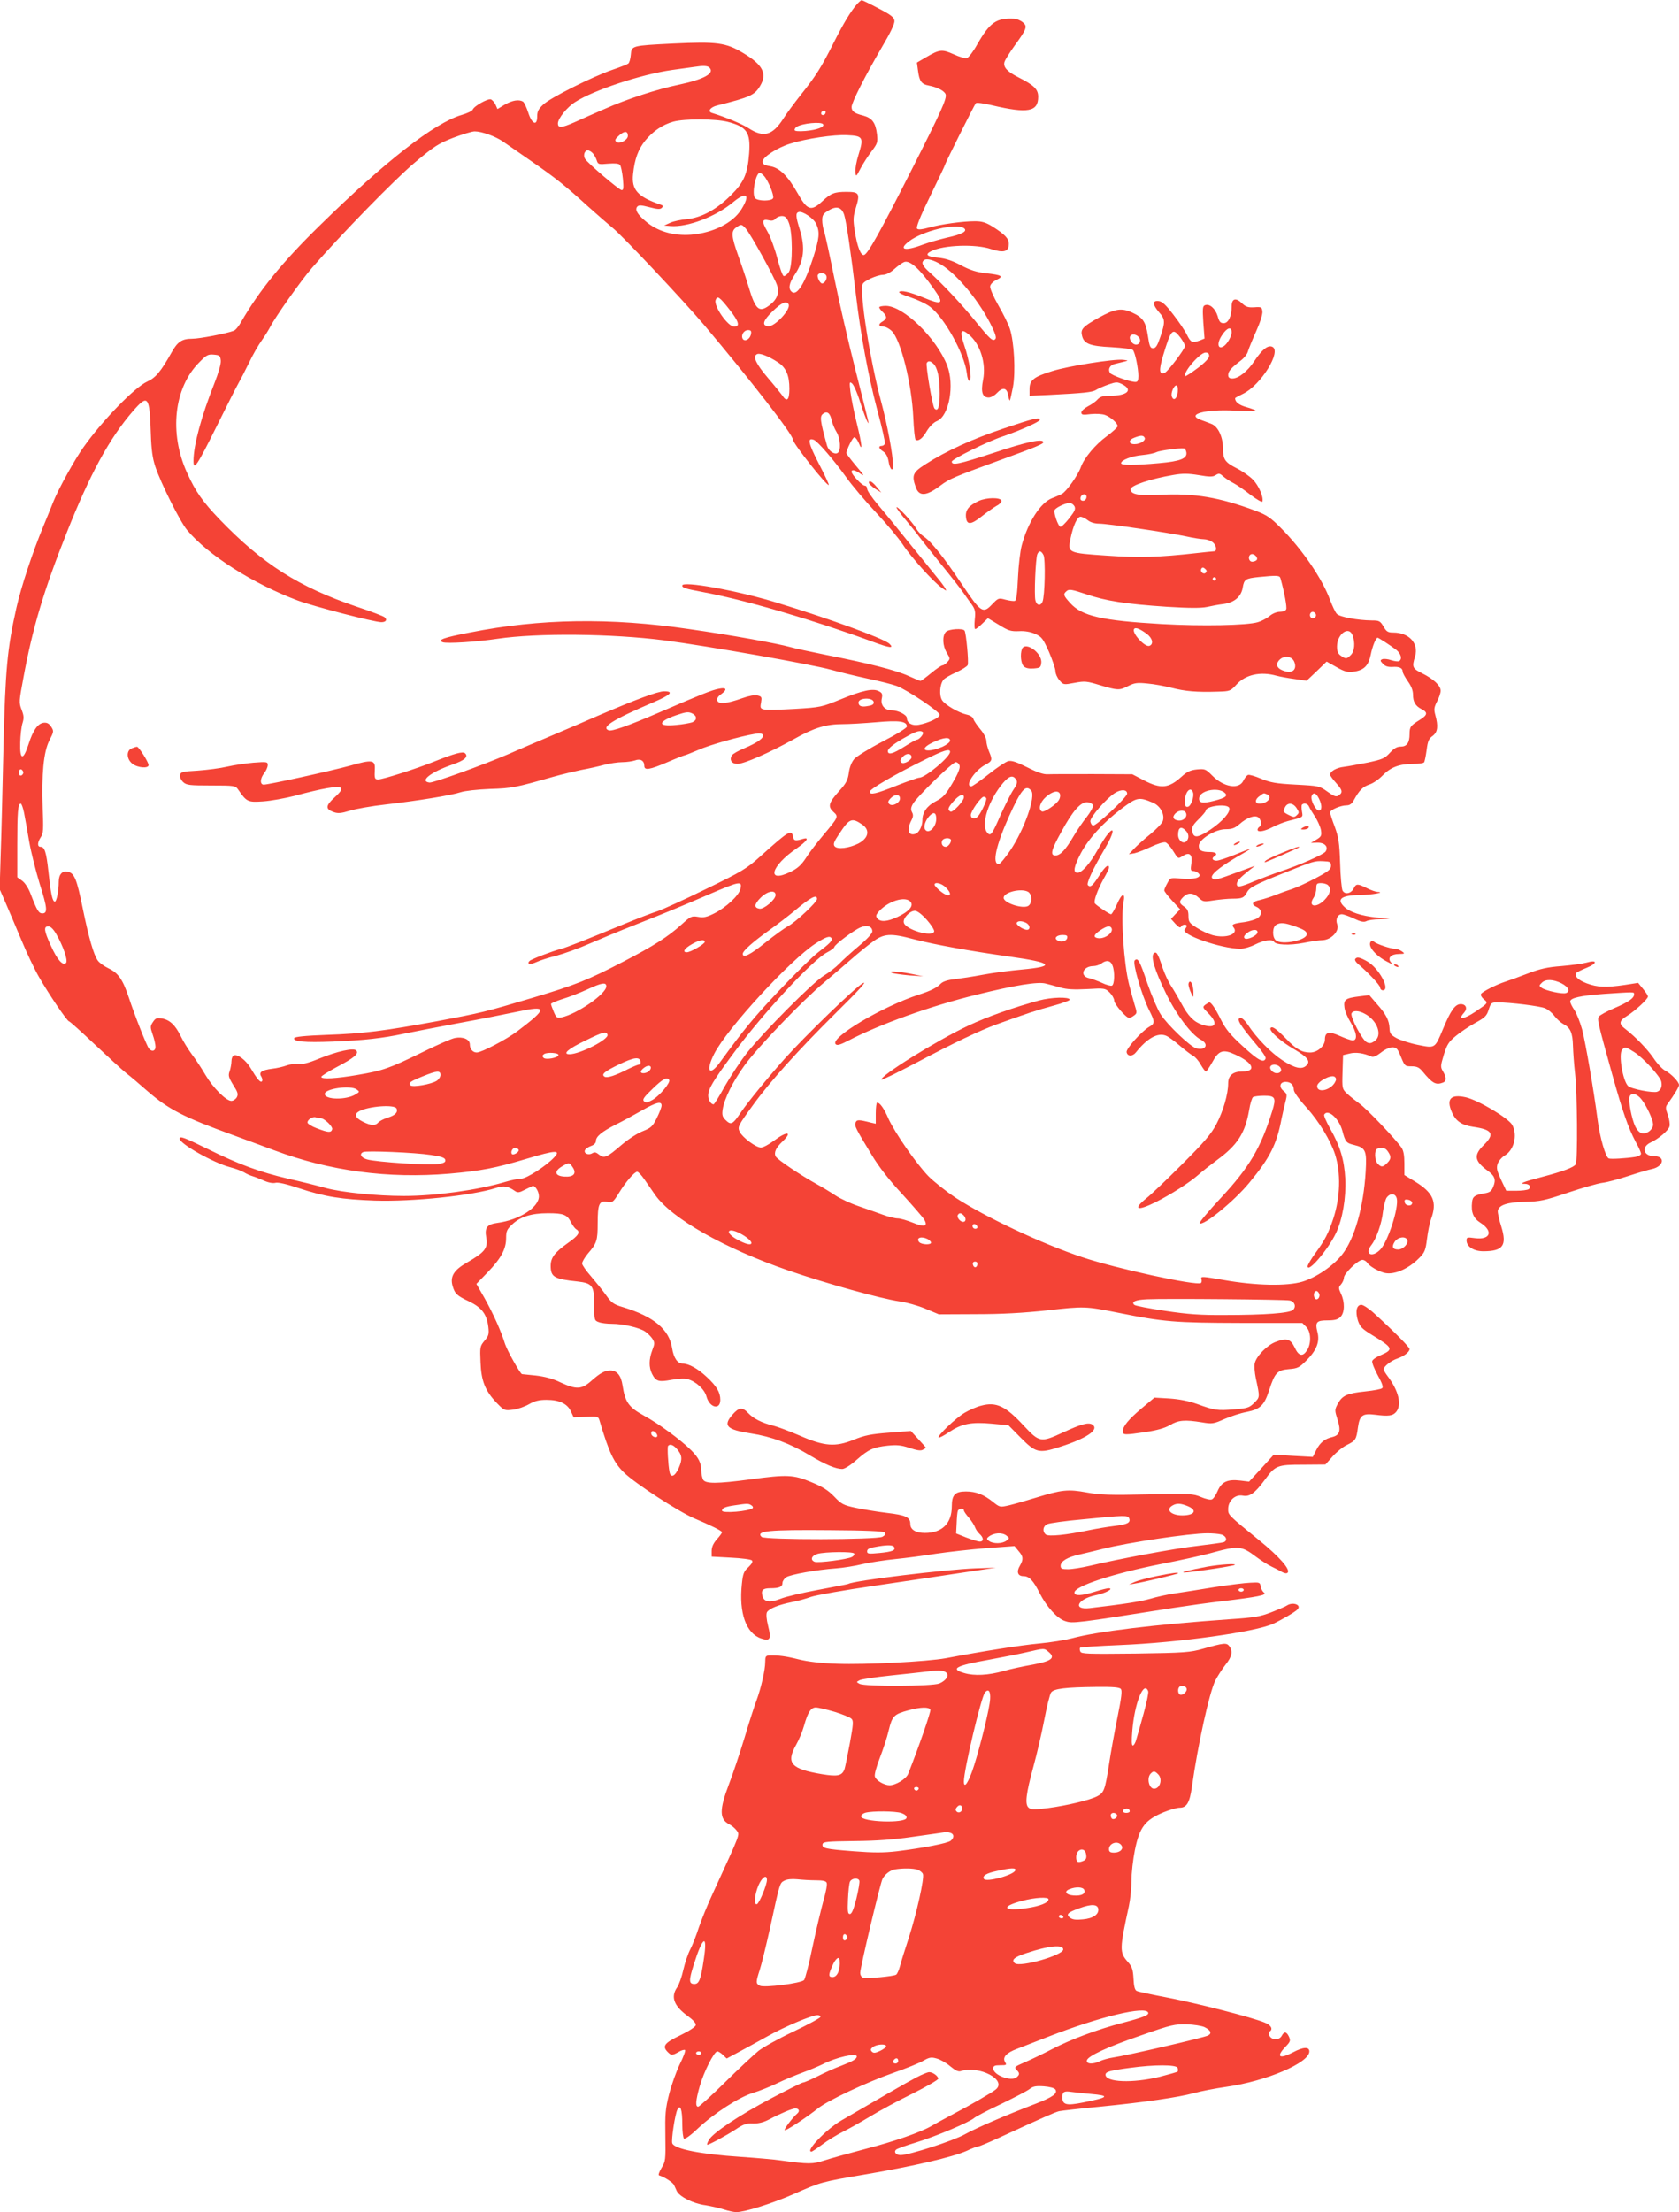 <?xml version="1.0" standalone="no"?>
<!DOCTYPE svg PUBLIC "-//W3C//DTD SVG 20010904//EN"
 "http://www.w3.org/TR/2001/REC-SVG-20010904/DTD/svg10.dtd">
<svg version="1.0" xmlns="http://www.w3.org/2000/svg"
 width="972pt" height="1280pt" viewBox="0 0 972 1280"
 preserveAspectRatio="xMidYMid meet">
<g transform="translate(0,1280) scale(0.1,-0.1)"
fill="#f44336" stroke="none">
<path d="M4963 12778 c-38 -43 -80 -113 -138 -228 -70 -139 -101 -189 -190
-300 -37 -47 -83 -109 -101 -138 -62 -96 -114 -110 -200 -54 -34 23 -133 64
-211 88 -29 8 -12 34 30 44 190 48 215 59 247 112 43 71 17 123 -97 191 -101
61 -152 67 -408 55 -239 -12 -239 -12 -243 -65 -2 -23 -8 -46 -15 -51 -7 -5
-48 -21 -92 -36 -114 -39 -360 -162 -400 -201 -28 -26 -35 -40 -35 -69 0 -58
-31 -44 -52 23 -10 30 -23 58 -30 63 -24 14 -61 8 -105 -17 l-43 -26 -11 25
c-7 14 -18 27 -27 31 -17 6 -97 -38 -105 -59 -3 -8 -32 -22 -64 -31 -157 -46
-442 -267 -822 -640 -217 -212 -349 -375 -454 -556 -14 -26 -34 -50 -44 -53
-42 -16 -197 -46 -241 -46 -58 0 -84 -17 -118 -78 -63 -112 -93 -148 -142
-170 -72 -33 -258 -223 -369 -380 -49 -68 -144 -240 -173 -312 -10 -25 -36
-90 -59 -145 -63 -152 -128 -348 -156 -472 -53 -237 -64 -355 -75 -805 -5
-233 -12 -513 -16 -623 l-6 -200 37 -85 c20 -47 61 -142 90 -212 29 -70 74
-165 100 -210 58 -101 164 -258 175 -258 4 0 70 -59 146 -131 77 -72 159 -148
184 -168 25 -19 80 -66 122 -103 125 -108 208 -151 503 -258 77 -28 182 -67
233 -86 322 -120 659 -165 1014 -135 183 16 266 32 450 87 163 49 197 51 157
8 -46 -50 -161 -124 -192 -124 -16 0 -60 -9 -96 -20 -156 -46 -400 -80 -582
-80 -157 0 -357 20 -454 46 -49 14 -147 38 -218 54 -162 38 -286 83 -463 171
-139 68 -164 78 -164 60 0 -29 196 -140 293 -165 30 -8 66 -21 79 -29 13 -8
34 -18 48 -22 14 -4 44 -16 67 -26 26 -12 53 -17 68 -13 15 4 64 -7 135 -31
152 -50 247 -65 440 -72 220 -7 564 29 701 73 46 15 70 11 111 -18 15 -10 25
-9 55 7 21 10 41 20 45 22 14 7 38 -30 38 -59 0 -64 -113 -137 -240 -154 -60
-8 -75 -27 -65 -84 11 -63 -7 -85 -114 -147 -73 -42 -96 -79 -81 -133 13 -46
26 -58 97 -91 72 -35 101 -73 110 -146 5 -43 2 -53 -22 -81 -26 -31 -27 -36
-23 -125 4 -108 27 -165 94 -235 43 -44 44 -45 94 -39 27 3 69 18 93 32 33 19
58 25 101 25 74 0 120 -22 141 -66 l16 -35 72 3 c68 3 71 2 78 -22 55 -185 83
-244 142 -301 63 -62 316 -226 405 -264 97 -41 162 -73 162 -81 0 -4 -13 -22
-30 -41 -20 -23 -30 -44 -30 -67 l0 -33 111 -6 c62 -3 116 -10 122 -16 7 -7 0
-19 -20 -39 -27 -24 -32 -38 -38 -96 -18 -169 24 -288 112 -317 52 -17 59 -3
40 72 -10 40 -12 69 -7 80 12 21 66 43 145 59 33 6 83 20 110 30 28 10 192 39
365 64 173 25 403 60 510 76 l195 29 -120 -4 c-167 -6 -705 -71 -734 -90 -4
-2 -82 -17 -173 -34 -92 -17 -191 -40 -219 -52 -62 -24 -96 -19 -105 16 -9 34
2 45 46 45 51 0 70 8 70 31 0 10 10 25 22 33 26 16 176 43 288 51 41 3 111 14
155 25 44 10 130 23 190 29 61 6 166 20 235 31 69 10 199 25 289 32 l164 12
23 -28 c28 -32 30 -48 8 -86 -21 -35 -12 -60 21 -60 33 0 58 -26 95 -101 39
-76 101 -145 146 -159 43 -15 60 -13 624 76 85 13 214 31 285 39 209 25 261
36 243 49 -9 7 -18 23 -20 36 -3 24 -6 25 -60 22 -31 -1 -126 -13 -210 -26
-84 -14 -187 -30 -228 -36 -41 -6 -105 -20 -141 -31 -57 -16 -153 -31 -350
-54 -102 -12 -72 53 35 75 56 11 107 39 74 40 -9 0 -45 -9 -80 -20 -76 -24
-118 -26 -118 -5 0 37 223 110 505 166 110 21 234 49 275 60 172 47 185 46
273 -20 28 -21 68 -46 87 -55 19 -9 46 -23 60 -31 16 -9 28 -11 34 -5 18 18
-48 93 -165 188 -183 149 -179 146 -179 181 0 48 41 85 84 77 40 -8 70 13 127
90 62 85 73 89 222 89 l130 1 41 46 c22 25 60 56 83 67 51 25 55 32 64 100 10
72 26 84 99 75 78 -10 103 -7 123 17 33 41 14 121 -49 205 -13 17 -24 35 -24
41 0 16 43 50 79 62 38 13 71 38 71 55 0 11 -86 98 -202 204 -31 29 -66 52
-77 52 -28 0 -36 -39 -20 -91 12 -36 24 -48 81 -83 123 -75 127 -84 52 -117
-25 -10 -47 -25 -50 -34 -3 -8 11 -44 31 -81 25 -45 34 -69 27 -76 -6 -6 -49
-14 -97 -19 -106 -11 -134 -23 -160 -71 -19 -35 -19 -38 -2 -92 21 -65 13 -90
-30 -101 -44 -10 -71 -32 -93 -75 l-20 -40 -113 6 -113 7 -71 -78 -72 -78 -50
6 c-75 9 -109 -7 -132 -60 -10 -24 -25 -46 -34 -49 -8 -4 -37 3 -63 14 -44 19
-61 20 -307 15 -219 -5 -275 -3 -353 11 -109 20 -145 16 -292 -29 -58 -18
-129 -38 -158 -45 -53 -12 -54 -12 -93 19 -53 43 -99 61 -157 61 -63 0 -82
-19 -82 -86 0 -99 -56 -154 -156 -154 -52 0 -84 19 -84 51 0 40 -25 52 -135
65 -59 7 -142 21 -184 30 -69 15 -80 21 -122 65 -35 36 -66 56 -132 83 -103
43 -140 45 -353 16 -196 -26 -260 -26 -274 -1 -5 11 -10 33 -10 50 0 45 -15
76 -58 119 -60 60 -189 155 -276 202 -87 48 -107 77 -122 174 -8 56 -32 86
-70 86 -33 0 -59 -14 -113 -62 -55 -48 -85 -49 -176 -7 -45 22 -92 34 -144 40
-42 4 -77 8 -79 8 -11 3 -84 133 -98 174 -25 80 -68 174 -119 266 l-47 82 65
67 c78 81 107 135 107 198 0 40 5 51 35 79 47 45 112 65 207 65 91 0 111 -8
134 -53 9 -18 23 -36 30 -40 26 -15 14 -36 -48 -79 -76 -54 -100 -85 -100
-132 0 -65 20 -77 155 -91 87 -10 97 -24 97 -135 0 -88 1 -91 26 -100 14 -6
49 -10 77 -10 64 0 158 -22 191 -44 14 -9 33 -28 42 -41 15 -24 15 -29 0 -68
-20 -53 -20 -99 -1 -137 22 -43 38 -48 112 -34 39 7 77 9 94 4 49 -14 98 -59
109 -101 18 -65 80 -80 80 -19 0 44 -21 79 -79 133 -51 48 -104 77 -139 77
-30 0 -52 33 -61 89 -17 109 -105 183 -286 238 -52 15 -65 25 -95 67 -19 27
-59 76 -87 109 -29 33 -53 67 -53 76 0 10 15 35 33 57 52 60 57 76 57 174 0
113 9 134 54 126 31 -6 35 -4 69 51 40 65 90 123 106 123 6 0 24 -19 40 -42
16 -24 45 -64 63 -91 96 -137 400 -310 771 -438 221 -76 535 -163 643 -179 39
-5 107 -24 150 -42 l79 -33 215 1 c152 0 273 7 414 22 212 24 220 24 410 -14
262 -53 329 -58 708 -59 l357 0 23 -23 c28 -28 30 -97 4 -136 -25 -38 -48 -33
-71 17 -24 50 -47 57 -111 32 -48 -18 -110 -81 -120 -122 -4 -15 -1 -54 6 -88
24 -111 24 -109 -9 -142 -28 -28 -39 -32 -116 -38 -97 -8 -113 -6 -215 31 -50
18 -104 28 -161 32 l-86 5 -74 -62 c-77 -65 -109 -104 -109 -133 0 -22 10 -22
133 -4 66 10 111 23 140 40 48 29 86 32 185 16 59 -10 67 -9 130 19 37 16 95
35 129 41 79 16 102 38 131 128 32 99 46 114 114 120 51 4 60 9 103 52 57 58
76 107 62 161 -15 59 -6 69 58 69 42 0 60 5 75 20 25 25 26 86 3 134 -15 33
-15 37 0 54 9 10 17 28 17 39 0 24 82 103 107 103 10 0 23 -8 30 -19 6 -10 32
-29 58 -41 36 -17 55 -21 88 -16 51 8 111 43 155 89 30 30 35 45 43 108 5 41
15 92 23 114 37 100 14 154 -95 220 l-59 36 0 67 c0 47 -5 75 -17 92 -34 49
-202 226 -244 255 -23 17 -55 42 -71 57 -28 27 -29 29 -26 125 l3 98 38 9 c36
9 79 3 128 -18 10 -4 30 5 54 24 21 17 50 30 65 30 24 0 31 -7 50 -55 22 -53
23 -55 61 -55 30 0 44 -6 62 -27 60 -73 79 -83 121 -67 20 8 20 29 0 64 -16
26 -15 32 4 96 18 59 28 75 69 109 26 22 77 56 113 76 57 31 67 41 78 77 13
40 16 42 52 42 74 0 244 -21 275 -34 18 -8 42 -28 54 -45 13 -17 36 -38 51
-46 41 -21 54 -51 56 -125 1 -36 6 -108 12 -160 13 -107 16 -508 4 -527 -12
-18 -73 -41 -195 -73 -111 -29 -137 -40 -99 -40 26 0 39 -19 21 -31 -8 -5 -40
-9 -72 -9 l-57 0 -30 63 c-25 54 -28 69 -20 93 6 17 24 38 41 48 54 32 75 117
44 176 -20 39 -198 145 -270 161 -86 19 -113 -9 -81 -84 22 -53 57 -77 124
-87 112 -16 127 -41 62 -105 -60 -59 -55 -92 21 -148 43 -31 51 -53 33 -95
-10 -25 -20 -32 -51 -37 -54 -9 -68 -18 -71 -50 -7 -59 7 -94 48 -120 77 -49
58 -101 -32 -89 -43 6 -48 5 -48 -13 0 -36 41 -63 97 -63 114 0 138 33 104
143 -13 40 -22 82 -20 92 7 33 56 49 159 51 85 2 111 7 247 53 84 28 174 54
200 57 27 3 93 21 148 39 55 18 118 37 139 41 68 15 78 74 13 74 -63 0 -77 53
-22 79 48 22 105 71 110 94 3 12 -1 42 -10 66 -14 40 -14 46 0 65 39 54 65 97
65 108 0 18 -45 65 -80 83 -16 8 -47 41 -68 73 -37 53 -101 120 -164 169 -38
28 -35 47 10 74 48 30 122 98 122 113 0 6 -13 26 -29 45 l-28 34 -77 -12
c-109 -16 -158 -14 -220 9 -50 19 -73 41 -61 60 2 4 30 18 60 30 64 26 63 49
-1 30 -22 -6 -86 -15 -145 -20 -82 -6 -124 -16 -195 -43 -49 -19 -107 -40
-129 -47 -53 -17 -132 -57 -141 -71 -4 -7 3 -20 16 -31 26 -21 26 -21 -49 -72
-69 -46 -105 -49 -65 -5 21 24 11 49 -20 49 -32 0 -58 -37 -102 -143 -48 -115
-45 -113 -145 -93 -46 9 -101 27 -124 39 -34 19 -40 27 -41 58 -2 46 -21 82
-75 142 l-42 49 -56 -7 c-82 -10 -94 -19 -88 -64 2 -20 19 -60 36 -87 36 -59
41 -104 12 -104 -10 0 -44 12 -75 26 -62 28 -86 23 -86 -21 0 -37 -43 -75 -85
-75 -48 0 -81 18 -140 80 -57 58 -81 75 -90 61 -9 -16 59 -77 135 -121 79 -46
98 -70 74 -94 -26 -27 -67 -18 -140 29 -67 44 -151 130 -201 207 -14 21 -32
38 -39 38 -32 0 -9 -38 94 -160 29 -34 51 -67 49 -74 -10 -29 -43 -12 -131 69
-74 67 -100 100 -127 153 -33 67 -57 102 -68 102 -3 0 -14 -7 -24 -14 -16 -13
-15 -16 18 -49 60 -60 43 -92 -36 -66 -48 16 -82 51 -120 123 -18 33 -45 79
-60 102 -15 22 -37 70 -49 105 -27 83 -36 97 -51 82 -18 -18 5 -96 70 -229 60
-125 149 -242 203 -270 48 -25 29 -64 -26 -50 -34 8 -168 136 -207 197 -18 28
-52 108 -76 177 -45 134 -56 153 -74 135 -14 -14 40 -200 82 -285 36 -71 36
-80 1 -100 -44 -26 -134 -126 -130 -146 5 -26 35 -26 55 0 63 79 124 114 171
96 13 -4 49 -30 80 -57 32 -27 67 -54 79 -60 12 -6 32 -29 44 -51 13 -22 26
-40 30 -40 4 0 20 24 36 52 38 71 63 79 136 45 103 -47 123 -97 38 -97 -53 0
-81 -23 -81 -68 0 -63 -29 -162 -68 -236 -30 -57 -68 -102 -197 -231 -88 -88
-181 -177 -208 -198 -82 -66 -55 -77 55 -22 87 44 194 112 245 157 21 19 71
58 110 87 116 85 161 154 184 286 6 39 17 73 23 77 6 4 35 8 64 8 65 0 71 -12
47 -89 -66 -213 -133 -326 -297 -502 -72 -77 -127 -143 -123 -147 19 -19 200
128 287 234 120 145 159 222 187 371 7 32 17 77 23 100 10 39 9 44 -12 61 -28
23 -21 52 13 52 29 0 47 -18 47 -46 0 -13 30 -55 75 -104 71 -79 138 -190 164
-270 34 -108 30 -247 -10 -370 -28 -85 -51 -129 -105 -202 -24 -33 -44 -67
-44 -75 0 -42 119 97 164 192 38 80 59 203 54 314 -6 111 -30 190 -89 293 -21
38 -37 74 -33 79 21 35 86 -23 105 -94 17 -64 22 -71 68 -82 67 -16 74 -33 67
-153 -12 -206 -64 -390 -137 -482 -52 -66 -150 -132 -229 -156 -91 -27 -270
-23 -453 9 -128 22 -137 23 -132 6 3 -9 2 -20 -3 -23 -27 -17 -492 84 -688
150 -232 77 -561 232 -734 345 -52 35 -122 90 -155 123 -70 72 -195 252 -232
334 -25 58 -49 92 -65 92 -4 0 -8 -28 -8 -61 l0 -61 -27 6 c-74 19 -83 18 -90
0 -7 -19 -1 -31 95 -189 39 -65 100 -144 174 -223 62 -68 120 -135 128 -148
24 -40 2 -47 -65 -19 -33 13 -72 25 -88 25 -15 0 -53 9 -85 21 -31 11 -95 34
-142 50 -47 16 -107 44 -135 63 -27 18 -75 47 -106 64 -93 51 -228 142 -238
160 -12 23 1 51 38 86 62 59 28 63 -48 6 -29 -22 -63 -40 -76 -40 -28 0 -105
57 -122 90 -14 29 -12 34 75 154 98 136 265 321 481 535 138 136 184 187 156
172 -44 -24 -337 -308 -454 -439 -104 -117 -211 -249 -251 -307 -49 -73 -58
-77 -91 -44 -17 17 -20 29 -15 61 10 62 59 160 126 253 77 106 333 373 462
481 53 45 125 106 160 137 34 30 88 74 118 96 67 50 104 53 242 16 119 -31
324 -68 552 -100 250 -35 271 -57 71 -75 -66 -6 -167 -19 -225 -30 -58 -11
-132 -22 -165 -26 -38 -4 -66 -13 -78 -25 -23 -24 -58 -42 -127 -64 -213 -69
-518 -251 -482 -287 9 -9 27 -3 72 20 179 94 479 202 746 267 218 54 353 76
397 64 18 -4 56 -15 85 -23 38 -11 79 -13 156 -9 102 6 104 5 130 -20 14 -14
26 -35 26 -46 0 -21 69 -101 87 -101 5 0 18 6 28 14 18 13 18 16 2 67 -9 30
-23 81 -31 114 -30 118 -48 391 -32 473 12 62 -10 55 -39 -13 -14 -30 -28 -55
-33 -55 -10 0 -85 51 -94 63 -8 13 16 79 52 144 17 29 30 57 30 63 0 24 -23 6
-55 -44 -39 -61 -52 -73 -67 -58 -10 10 27 91 101 217 48 81 57 130 15 80 -14
-16 -41 -59 -61 -95 -43 -77 -90 -130 -115 -130 -28 0 -22 34 19 113 46 86
129 177 236 258 88 66 100 69 180 35 45 -18 72 -71 58 -108 -5 -13 -37 -46
-72 -75 -35 -28 -77 -66 -94 -84 l-30 -32 33 6 c18 4 61 21 97 38 36 17 72 28
82 25 10 -3 30 -26 45 -51 28 -45 28 -45 53 -29 40 26 59 12 52 -41 -6 -39 -4
-45 12 -45 10 0 24 -7 31 -15 19 -23 -27 -35 -102 -29 -63 6 -63 6 -80 -26
-10 -17 -18 -36 -18 -42 0 -6 21 -33 46 -60 l46 -50 -27 -27 -26 -28 26 -29
c18 -19 28 -25 32 -16 5 13 33 17 33 4 0 -4 -5 -13 -11 -19 -29 -29 208 -112
322 -113 19 0 58 11 85 25 50 25 98 32 109 16 11 -19 91 -22 170 -7 44 9 94
16 110 16 51 1 101 53 86 92 -11 29 3 58 27 58 9 0 41 -11 70 -25 40 -19 58
-22 72 -15 10 6 45 11 77 11 l58 2 -75 8 c-88 9 -156 31 -187 61 -48 45 -19
68 89 69 69 1 152 16 103 18 -12 1 -38 10 -60 21 -56 28 -64 28 -78 0 -15 -31
-52 -38 -65 -13 -5 10 -12 81 -14 158 -4 120 -9 150 -31 211 -15 39 -27 77
-27 83 0 15 61 41 95 41 19 0 31 9 43 31 31 57 52 77 90 90 20 6 55 30 77 53
46 47 96 66 178 66 31 0 58 4 61 9 4 5 10 37 15 72 6 50 13 66 35 81 29 22 33
56 15 121 -9 33 -7 44 10 78 12 22 21 50 21 62 0 30 -41 68 -107 101 -57 28
-60 36 -41 98 22 76 -35 138 -127 138 -30 0 -39 5 -56 35 -19 32 -25 35 -67
35 -83 1 -186 20 -203 38 -9 9 -26 46 -39 80 -45 123 -161 293 -285 417 -59
60 -82 75 -145 99 -212 79 -355 103 -555 93 -123 -6 -170 2 -170 32 0 22 114
60 248 83 52 9 85 9 146 -1 64 -11 82 -11 99 0 18 12 24 10 44 -8 13 -11 39
-29 58 -38 19 -10 64 -40 99 -68 36 -27 67 -45 69 -39 8 25 -21 92 -54 126
-19 20 -62 50 -94 66 -69 35 -80 51 -80 117 -1 67 -29 127 -69 141 -17 7 -45
17 -61 23 -85 32 29 62 198 53 67 -3 122 -4 122 -1 0 3 -24 13 -54 21 -45 13
-66 30 -66 52 0 2 20 13 45 25 104 49 228 250 169 273 -25 10 -59 -18 -101
-81 -41 -62 -93 -103 -129 -103 -17 0 -24 6 -24 20 0 22 17 41 72 83 20 15 39
39 42 53 4 14 25 66 47 115 24 53 39 101 37 117 -3 25 -6 27 -47 24 -36 -2
-49 2 -72 24 -36 34 -59 26 -59 -19 0 -57 -19 -97 -46 -97 -19 0 -26 8 -35 41
-14 45 -47 73 -73 63 -14 -5 -15 -18 -10 -100 l7 -93 -27 -11 c-44 -16 -53
-12 -75 33 -11 23 -47 76 -79 117 -43 56 -64 76 -85 78 -37 4 -36 -20 3 -65
36 -40 36 -57 7 -143 -17 -50 -26 -65 -42 -65 -16 0 -21 11 -30 72 -12 81 -29
106 -90 134 -62 29 -100 23 -194 -29 -93 -52 -107 -67 -97 -105 11 -47 47 -60
172 -66 62 -4 117 -10 122 -16 13 -13 32 -106 32 -150 0 -27 -4 -35 -17 -35
-33 0 -137 38 -147 52 -14 23 0 47 31 53 15 4 39 9 53 13 23 6 23 6 -8 10 -53
6 -318 -36 -410 -65 -108 -33 -132 -53 -132 -104 l0 -39 113 5 c196 10 251 15
272 29 11 7 43 21 71 31 47 16 52 16 82 1 63 -33 27 -66 -72 -66 -41 0 -57 -5
-72 -21 -10 -12 -36 -30 -56 -40 -21 -11 -38 -27 -38 -36 0 -13 8 -15 54 -9
31 3 67 1 83 -5 33 -12 73 -48 73 -65 0 -6 -28 -32 -63 -58 -66 -48 -131 -126
-150 -179 -16 -46 -84 -142 -110 -155 -12 -6 -38 -18 -58 -25 -66 -27 -138
-138 -174 -272 -9 -33 -19 -118 -22 -188 -4 -90 -9 -130 -18 -134 -7 -2 -31 1
-54 7 -40 11 -42 10 -76 -25 -54 -58 -66 -51 -175 112 -105 157 -180 251 -223
279 -16 11 -34 30 -42 44 -18 34 -114 138 -115 124 0 -5 26 -41 58 -78 31 -38
64 -78 72 -90 8 -11 62 -79 120 -151 58 -71 119 -149 135 -172 17 -24 40 -57
52 -73 18 -26 21 -40 16 -85 -3 -30 -2 -55 3 -55 4 0 23 14 41 32 l32 31 63
-38 c55 -34 69 -39 116 -37 35 2 68 -4 95 -16 38 -17 45 -27 80 -105 20 -47
37 -97 37 -111 0 -14 10 -37 23 -52 23 -27 24 -27 88 -15 59 11 70 10 148 -14
102 -30 111 -31 163 -4 36 18 52 20 110 14 38 -3 102 -15 141 -25 77 -20 146
-26 266 -22 72 2 74 3 110 42 52 57 139 76 231 50 19 -5 66 -14 105 -19 l69
-10 58 55 58 56 57 -32 c46 -26 64 -31 96 -27 62 8 89 34 102 98 10 50 30 99
40 99 6 0 75 -45 108 -70 27 -22 36 -53 17 -65 -6 -4 -26 -1 -46 5 -19 7 -42
9 -51 6 -14 -6 -14 -9 3 -27 13 -14 28 -19 54 -18 40 3 60 -6 60 -27 0 -8 14
-33 30 -56 20 -28 30 -53 30 -78 0 -41 14 -65 49 -83 38 -19 36 -34 -11 -63
-53 -33 -58 -40 -58 -82 0 -50 -16 -72 -51 -72 -22 0 -39 -10 -63 -36 -29 -32
-43 -38 -127 -56 -52 -10 -114 -22 -139 -25 -44 -5 -80 -26 -80 -46 0 -5 16
-27 36 -49 37 -41 39 -55 11 -72 -12 -8 -26 -3 -62 23 -46 33 -50 34 -183 41
-116 6 -147 12 -201 34 -35 15 -69 25 -76 22 -7 -2 -19 -17 -27 -33 -25 -53
-114 -38 -180 29 -38 38 -42 40 -88 36 -39 -4 -58 -13 -90 -42 -75 -68 -120
-72 -218 -21 l-67 35 -225 1 c-124 0 -242 0 -262 -1 -26 -2 -62 10 -121 40
-62 31 -91 41 -110 36 -14 -3 -65 -37 -114 -76 -48 -38 -94 -70 -100 -70 -41
0 19 92 81 125 41 22 42 28 21 78 -8 20 -15 47 -15 61 0 13 -15 43 -34 65 -19
23 -38 50 -41 61 -3 11 -19 21 -38 25 -48 11 -124 55 -143 83 -18 28 -14 92 8
119 7 9 40 28 74 43 34 16 63 34 66 42 7 16 -9 185 -18 199 -9 15 -91 10 -108
-7 -22 -22 -20 -80 5 -121 20 -33 20 -35 4 -53 -10 -11 -23 -20 -29 -20 -6 0
-36 -20 -66 -45 -30 -25 -58 -45 -61 -45 -3 0 -35 13 -70 29 -72 33 -234 74
-474 121 -88 18 -183 38 -210 46 -75 21 -352 71 -585 104 -457 67 -864 61
-1271 -20 -151 -29 -189 -43 -156 -56 24 -9 197 2 317 20 230 34 662 30 965
-9 253 -33 853 -139 965 -170 47 -13 141 -36 210 -51 69 -14 146 -34 171 -43
63 -24 249 -149 249 -167 0 -17 -66 -48 -122 -58 -38 -7 -68 11 -68 39 0 19
-51 45 -88 45 -40 0 -66 30 -57 69 5 24 2 32 -16 41 -34 19 -97 5 -221 -46
-111 -45 -116 -47 -267 -56 -85 -5 -165 -7 -178 -3 -21 5 -23 10 -17 40 5 31
4 35 -21 41 -17 4 -48 -2 -88 -16 -90 -32 -135 -36 -144 -15 -4 13 2 24 20 37
39 28 34 42 -10 33 -40 -7 -100 -31 -348 -138 -179 -77 -273 -110 -291 -103
-47 18 24 62 260 163 99 42 119 63 61 63 -37 0 -160 -46 -380 -140 -66 -29
-192 -83 -280 -120 -88 -37 -198 -84 -243 -104 -147 -63 -434 -167 -456 -164
-59 8 6 60 133 104 70 24 94 45 74 65 -13 13 -60 0 -183 -49 -99 -40 -294
-102 -320 -102 -21 0 -23 5 -20 62 2 51 -17 54 -142 18 -109 -30 -472 -110
-501 -110 -23 0 -22 36 3 67 11 14 20 35 20 46 0 19 -4 20 -83 14 -45 -4 -113
-14 -152 -23 -38 -9 -115 -19 -170 -23 -91 -5 -100 -8 -103 -27 -2 -11 7 -29
19 -40 19 -17 37 -19 161 -19 136 0 141 -1 157 -24 49 -71 56 -74 144 -68 45
3 127 18 182 32 160 43 254 60 268 46 8 -8 0 -22 -36 -55 -53 -48 -54 -68 -5
-85 24 -9 44 -7 93 8 35 11 127 27 206 36 184 21 382 53 436 71 23 8 97 16
170 19 128 4 147 8 368 71 50 14 122 31 160 39 39 7 98 20 131 29 34 9 82 16
107 16 25 0 58 5 73 10 31 12 54 -1 54 -31 0 -28 29 -24 134 21 51 22 97 40
101 40 3 0 38 14 76 30 64 29 245 80 331 94 49 9 61 -11 24 -38 -15 -12 -54
-32 -88 -46 -34 -14 -66 -32 -71 -41 -16 -26 -1 -49 32 -49 39 0 186 65 325
142 119 67 187 88 286 88 36 0 122 5 193 11 132 12 177 6 177 -25 0 -8 -61
-46 -141 -87 -77 -40 -151 -86 -164 -101 -15 -18 -27 -48 -31 -80 -6 -42 -15
-60 -55 -104 -62 -69 -68 -90 -35 -121 32 -29 31 -29 -60 -138 -37 -44 -82
-103 -100 -132 -26 -39 -47 -58 -88 -78 -142 -69 -114 34 36 136 59 41 77 67
36 55 -42 -13 -52 -11 -56 9 -9 48 -21 42 -189 -109 -81 -73 -106 -88 -318
-191 -126 -62 -252 -119 -280 -128 -27 -8 -120 -44 -205 -79 -208 -86 -317
-129 -354 -139 -48 -12 -170 -59 -180 -69 -19 -19 5 -23 39 -7 19 9 71 26 116
37 44 12 131 43 192 70 62 27 180 76 262 108 178 70 270 108 425 175 186 80
198 82 186 32 -9 -37 -82 -105 -149 -139 -45 -23 -64 -27 -96 -21 -37 6 -42 4
-96 -45 -76 -69 -162 -124 -336 -214 -204 -106 -276 -135 -524 -209 -279 -83
-296 -87 -555 -136 -304 -56 -429 -72 -639 -79 -129 -5 -186 -11 -188 -19 -7
-20 61 -26 221 -20 180 7 288 19 416 46 52 11 194 38 315 61 121 22 273 52
339 66 178 38 178 21 1 -113 -62 -47 -207 -123 -235 -123 -23 0 -40 20 -40 47
0 29 -39 46 -86 37 -19 -3 -105 -41 -192 -84 -188 -92 -225 -105 -373 -130
-123 -21 -209 -26 -209 -11 0 5 41 31 90 57 101 53 130 78 112 96 -16 16 -110
-5 -216 -48 -60 -25 -98 -34 -120 -31 -17 2 -47 -1 -66 -8 -19 -7 -57 -16 -84
-19 -62 -8 -80 -21 -63 -46 6 -11 8 -23 3 -27 -9 -9 -28 14 -66 78 -27 45 -74
81 -96 72 -8 -3 -14 -17 -14 -33 0 -15 -5 -41 -10 -57 -10 -26 -7 -36 20 -81
27 -42 30 -53 21 -71 -7 -12 -21 -21 -32 -21 -30 0 -106 76 -149 149 -21 36
-57 91 -80 121 -22 30 -51 77 -64 105 -31 63 -63 94 -109 102 -30 4 -37 2 -52
-21 -16 -24 -16 -29 -1 -73 9 -25 16 -57 16 -70 0 -25 -21 -31 -38 -10 -13 16
-81 188 -116 294 -35 105 -61 143 -118 170 -25 12 -53 32 -62 45 -24 34 -52
131 -87 301 -34 169 -48 204 -86 213 -31 8 -53 -15 -53 -57 0 -55 -13 -120
-24 -116 -13 4 -22 45 -36 176 -12 111 -22 141 -45 141 -20 0 -19 25 1 56 15
21 16 46 11 165 -7 198 5 329 39 395 26 51 26 54 10 79 -13 19 -24 25 -43 23
-34 -4 -62 -43 -88 -125 -31 -96 -51 -92 -48 10 1 43 7 93 13 112 9 29 9 43
-5 78 -16 42 -15 49 10 183 53 289 118 507 250 839 136 343 248 549 386 708
86 98 95 86 102 -133 3 -93 10 -142 26 -190 32 -96 144 -320 184 -367 120
-144 381 -310 639 -407 94 -35 445 -126 486 -126 26 0 36 14 18 29 -7 6 -80
34 -162 61 -335 114 -544 247 -791 503 -99 103 -141 162 -191 273 -104 229
-75 491 71 637 42 43 51 48 85 45 33 -3 37 -6 40 -34 2 -19 -13 -71 -37 -132
-75 -189 -121 -358 -121 -449 0 -59 21 -27 134 200 58 117 114 228 125 247 11
19 39 73 62 120 22 47 56 105 74 130 18 25 40 61 50 80 28 55 179 269 241 340
167 192 484 517 597 611 111 93 136 109 221 142 53 20 109 37 124 37 41 0 121
-29 164 -59 21 -14 92 -64 159 -110 142 -98 199 -143 334 -266 55 -49 118
-104 140 -122 52 -40 406 -416 531 -563 269 -319 514 -634 514 -663 0 -22 198
-272 208 -263 2 3 -24 59 -59 126 -60 117 -67 150 -27 135 22 -9 114 -115 186
-215 33 -47 111 -139 173 -205 62 -66 131 -149 155 -185 46 -71 177 -217 226
-251 28 -20 29 -20 20 -3 -6 11 -29 42 -52 69 -22 28 -93 115 -158 195 -64 80
-144 178 -179 219 -35 41 -63 82 -63 93 0 10 -6 18 -14 18 -15 0 -76 64 -76
80 0 16 20 11 53 -12 24 -17 18 -6 -26 45 -31 37 -57 71 -57 75 0 19 36 92 46
92 6 0 17 -14 25 -32 24 -59 20 -12 -11 113 -17 68 -33 151 -37 184 -6 55 -5
59 10 46 9 -7 31 -56 47 -109 17 -53 36 -103 41 -111 12 -19 18 -45 -70 304
-38 149 -92 383 -120 521 -28 138 -55 264 -61 278 -5 15 -10 43 -10 62 0 28 6
38 33 54 48 31 79 23 94 -23 13 -40 40 -225 68 -462 27 -229 71 -468 123 -665
28 -101 47 -190 45 -197 -3 -7 -11 -13 -19 -13 -21 0 -17 -16 10 -33 15 -10
25 -29 30 -56 7 -47 26 -65 26 -25 0 59 -33 237 -70 374 -63 234 -125 627
-106 676 7 19 83 53 118 54 17 0 43 13 65 33 21 19 47 37 57 41 34 12 90 -39
173 -157 61 -86 49 -95 -63 -48 -79 32 -131 44 -139 31 -3 -4 27 -19 67 -31
39 -13 90 -37 112 -54 83 -62 200 -274 213 -385 3 -29 10 -47 16 -43 15 9 -1
119 -30 202 -29 86 -22 105 26 65 66 -55 101 -167 82 -262 -14 -71 -4 -102 33
-102 12 0 33 11 46 25 34 36 58 33 66 -10 3 -20 8 -34 10 -32 2 2 10 37 18 78
16 88 7 261 -18 337 -9 27 -39 88 -67 136 -28 49 -49 98 -47 110 2 12 17 27
37 37 43 20 31 28 -61 38 -54 6 -92 18 -145 46 -50 27 -90 40 -133 44 -65 6
-77 19 -39 38 73 36 257 42 346 12 73 -24 103 -16 103 30 0 31 -22 54 -94 100
-39 24 -61 31 -102 31 -70 0 -196 -17 -267 -37 -40 -11 -61 -13 -68 -6 -7 7
16 66 75 187 47 96 86 178 86 181 0 8 171 349 179 358 5 5 47 -1 93 -12 208
-49 268 -38 268 49 0 44 -24 67 -115 113 -65 33 -89 59 -80 89 4 13 30 54 57
92 73 100 77 114 49 137 -13 11 -35 20 -50 21 -103 5 -140 -20 -214 -149 -22
-40 -49 -75 -59 -79 -10 -3 -45 7 -77 22 -68 30 -81 29 -160 -17 l-53 -31 6
-44 c8 -64 20 -81 63 -89 48 -9 89 -30 97 -50 9 -24 -24 -97 -203 -450 -176
-347 -245 -471 -268 -480 -19 -7 -41 48 -55 140 -10 65 -9 82 7 134 25 82 19
91 -55 91 -69 0 -90 -8 -140 -55 -65 -60 -87 -52 -143 48 -56 99 -104 146
-157 155 -35 6 -45 12 -45 27 0 26 83 80 160 104 92 29 252 53 329 49 92 -4
97 -13 67 -110 -13 -40 -21 -86 -19 -103 3 -30 4 -29 30 21 15 28 43 72 64 99
34 45 36 52 31 98 -8 67 -28 94 -79 108 -52 13 -68 25 -68 50 0 26 80 183 174
344 51 86 76 138 74 155 -2 20 -20 34 -93 72 -49 26 -93 47 -96 47 -3 1 -15
-9 -26 -21z m-856 -369 c33 -33 -31 -68 -177 -99 -126 -26 -303 -84 -431 -141
-52 -22 -129 -57 -172 -76 -77 -34 -97 -35 -97 -7 0 28 53 94 99 123 108 70
385 161 561 186 58 8 116 16 130 18 50 8 76 7 87 -4z m673 -257 c0 -13 -12
-22 -22 -16 -10 6 -1 24 13 24 5 0 9 -4 9 -8z m-567 -57 c111 -29 133 -61 124
-183 -9 -118 -30 -167 -106 -242 -83 -83 -171 -130 -254 -138 -34 -3 -78 -12
-97 -21 l-35 -16 37 -3 c97 -8 262 54 362 138 79 65 102 45 47 -43 -50 -78
-162 -134 -289 -145 -104 -8 -199 20 -267 80 -46 39 -60 65 -46 82 9 10 22 10
71 -3 46 -12 62 -13 71 -4 10 10 8 14 -7 19 -132 45 -169 86 -159 177 9 87 30
143 70 193 46 56 102 93 163 110 66 18 245 17 315 -1z m552 -14 c10 -16 -35
-33 -102 -39 -41 -3 -63 -1 -63 6 0 6 5 14 12 18 33 21 143 31 153 15z m-1130
-67 c0 -25 -52 -51 -68 -34 -9 9 -5 17 17 36 31 28 51 27 51 -2z m-203 -101
c9 -10 19 -29 23 -42 7 -22 11 -23 66 -18 39 3 61 1 68 -7 6 -6 13 -42 17 -79
5 -54 4 -67 -7 -67 -15 1 -196 155 -212 181 -12 20 -3 49 16 49 8 0 21 -8 29
-17z m991 -131 c24 -26 59 -111 53 -128 -7 -19 -89 -19 -105 0 -20 24 4 146
28 146 4 0 15 -8 24 -18z m303 -279 c21 -48 17 -81 -17 -190 -49 -153 -95
-227 -125 -202 -22 18 -16 50 16 98 54 80 63 157 30 263 -23 74 -25 95 -7 101
22 8 89 -37 103 -70z m-160 10 c24 -56 24 -251 1 -287 -10 -15 -24 -25 -30
-23 -7 2 -23 48 -37 103 -14 54 -40 125 -58 156 -34 58 -31 73 11 63 15 -4 28
-1 36 9 8 9 24 16 38 16 18 0 28 -9 39 -37z m-249 -35 c28 -31 168 -284 182
-330 15 -44 -2 -84 -48 -117 -57 -41 -78 -22 -117 109 -14 47 -41 128 -60 180
-40 112 -43 143 -12 164 29 20 31 20 55 -6z m1263 2 c24 -17 -10 -36 -98 -55
-42 -10 -106 -28 -141 -41 -103 -39 -143 -29 -78 20 80 61 271 106 317 76z
m-151 -200 c93 -47 225 -200 302 -348 31 -61 39 -86 31 -94 -15 -15 -29 -3
-118 107 -77 94 -189 214 -261 278 -41 36 -51 56 -36 70 12 12 43 7 82 -13z
m-645 -76 c6 -17 -9 -44 -25 -44 -12 0 -31 39 -24 50 10 16 42 12 49 -6z
m-561 -195 c55 -70 63 -99 27 -99 -36 0 -120 120 -107 154 10 27 22 19 80 -55z
m342 31 c17 -28 -81 -133 -119 -128 -37 5 -28 34 26 86 51 50 80 63 93 42z
m2565 -163 c0 -22 -24 -65 -44 -79 -36 -25 -44 15 -12 62 29 45 56 53 56 17z
m-2782 -8 c-4 -30 -35 -49 -48 -30 -12 21 6 51 31 51 15 0 20 -5 17 -21z
m2486 -23 c14 -19 26 -41 26 -48 0 -17 -99 -148 -117 -155 -33 -13 -35 14 -10
99 47 155 55 164 101 104z m-234 -15 c0 -25 -26 -34 -45 -15 -18 19 -20 41 -2
47 19 7 47 -12 47 -32z m-2097 -127 c48 -31 67 -76 67 -154 0 -66 -15 -79 -42
-37 -9 12 -45 57 -82 100 -69 81 -89 123 -65 137 15 10 67 -10 122 -46z m2497
36 c0 -12 -24 -38 -67 -70 -36 -27 -68 -48 -71 -46 -17 18 84 136 117 136 14
0 21 -6 21 -20z m-182 -207 c-3 -39 -24 -56 -34 -28 -8 19 11 65 26 65 7 0 10
-15 8 -37z m-2003 -166 c4 -18 16 -47 27 -65 24 -39 28 -110 7 -123 -19 -11
-52 12 -61 42 -41 148 -43 170 -23 185 24 18 41 3 50 -39z m1811 -99 c10 -15
-24 -38 -58 -38 -37 0 -37 25 0 38 37 14 50 14 58 0z m242 -86 c5 -35 -34 -51
-158 -62 -145 -13 -220 -13 -220 0 0 18 63 42 124 47 34 3 70 11 81 17 18 9
135 25 160 21 6 -1 11 -11 13 -23z m-578 -256 c0 -18 -16 -29 -30 -21 -13 8
-1 35 16 35 8 0 14 -6 14 -14z m-70 -55 c8 -16 2 -29 -31 -71 -22 -28 -45 -50
-51 -48 -13 5 -39 79 -33 96 5 14 61 41 87 42 10 0 22 -9 28 -19z m77 -81 c16
-13 41 -20 67 -20 48 0 395 -51 504 -74 40 -9 86 -16 100 -16 15 0 38 -7 50
-16 24 -16 30 -54 10 -54 -7 0 -51 -5 -98 -10 -220 -25 -337 -28 -524 -15
-223 15 -226 16 -209 98 16 77 39 127 58 127 9 0 28 -9 42 -20z m-256 -202
c12 -23 8 -237 -6 -270 -11 -26 -34 -22 -41 8 -8 31 1 242 11 267 10 23 22 22
36 -5z m1235 -27 c-4 -6 -16 -11 -27 -11 -21 0 -27 35 -6 43 16 6 41 -18 33
-32z m-296 -75 c-13 -13 -35 7 -25 24 5 8 11 8 21 -1 10 -8 12 -15 4 -23z
m433 -33 c23 -83 38 -166 33 -178 -3 -9 -18 -15 -37 -15 -18 0 -43 -10 -60
-25 -16 -13 -46 -29 -67 -35 -63 -19 -325 -24 -556 -11 -348 20 -462 46 -530
121 -41 45 -43 52 -20 71 13 11 31 8 111 -19 114 -39 228 -57 470 -73 130 -8
195 -8 230 -1 26 6 69 14 95 17 63 8 103 42 112 94 8 49 16 54 91 62 111 11
123 10 128 -8z m-373 -3 c0 -5 -4 -10 -10 -10 -5 0 -10 5 -10 10 0 6 5 10 10
10 6 0 10 -4 10 -10z m576 -201 c10 -17 -13 -36 -27 -22 -12 12 -4 33 11 33 5
0 12 -5 16 -11z m-978 -116 c34 -25 42 -60 16 -70 -25 -10 -103 74 -89 97 7
12 32 3 73 -27z m1192 -9 c16 -42 12 -92 -10 -114 -24 -24 -29 -24 -58 -4 -16
11 -22 25 -22 53 0 73 69 122 90 65z m-336 -157 c14 -40 -11 -64 -55 -51 -45
13 -58 37 -34 64 28 31 77 24 89 -13z m-2436 -229 c2 -12 -6 -19 -32 -23 -38
-8 -56 -1 -56 20 0 28 83 31 88 3z m-1047 -68 c26 -15 24 -39 -5 -50 -13 -4
-55 -12 -93 -15 -107 -11 -107 19 0 56 62 21 73 22 98 9z m1332 -107 c8 -7
-21 -43 -35 -43 -5 0 -37 -18 -72 -40 -66 -42 -96 -50 -96 -26 0 16 38 46 114
87 51 29 77 35 89 22z m157 -49 c0 -8 -19 -23 -42 -34 -97 -42 -150 -19 -56
25 61 29 98 32 98 9z m0 -64 c0 -30 -143 -150 -179 -150 -8 0 -65 -20 -126
-44 -124 -50 -160 -58 -160 -37 0 15 143 99 320 186 108 54 145 65 145 45z
m-223 -27 c6 -18 -45 -49 -59 -35 -9 9 -7 17 7 32 20 22 46 23 52 3z m278 -53
c4 -14 -8 -45 -41 -101 -40 -68 -55 -84 -96 -105 -50 -25 -78 -64 -78 -108 0
-36 -20 -75 -41 -81 -40 -13 -51 23 -24 76 12 22 13 34 5 49 -8 15 -7 27 4 47
20 39 230 243 249 243 9 0 19 -9 22 -20z m-5420 -40 c0 -7 -6 -15 -12 -17 -8
-3 -13 4 -13 17 0 13 5 20 13 18 6 -3 12 -11 12 -18z m5748 -42 c8 -12 5 -26
-16 -57 -15 -22 -47 -87 -73 -143 -53 -122 -60 -130 -81 -103 -35 47 11 187
94 285 36 42 58 47 76 18z m87 -63 c27 -33 -39 -222 -121 -345 -30 -44 -60
-80 -67 -80 -40 0 -17 107 60 278 70 155 96 185 128 147z m555 -17 c0 -21
-182 -191 -198 -185 -7 2 -13 13 -15 24 -3 23 92 133 143 165 35 22 70 20 70
-4z m381 8 c9 -23 -11 -81 -29 -84 -14 -3 -17 4 -17 35 0 51 32 85 46 49z
m180 0 c26 -20 12 -32 -59 -50 -66 -17 -89 -12 -85 18 6 41 102 62 144 32z
m-950 -10 c3 -8 1 -23 -5 -33 -14 -27 -87 -76 -100 -68 -22 13 -11 53 24 84
38 33 72 40 81 17z m1198 -2 c36 -14 4 -54 -43 -54 -28 0 -27 25 1 44 26 19
22 18 42 10z m301 -24 c19 -37 19 -70 0 -70 -19 0 -50 63 -42 84 10 24 25 19
42 -14z m-2425 0 c0 -26 -45 -49 -62 -32 -9 9 -7 17 7 32 24 26 55 26 55 0z
m370 7 c0 -22 -65 -91 -78 -83 -18 11 -15 22 19 61 32 36 59 46 59 22z m130
-9 c-1 -21 -36 -92 -53 -106 -17 -15 -37 -8 -37 12 0 22 59 106 75 106 8 0 15
-6 15 -12z m618 -39 c1 -8 -15 -38 -36 -65 -22 -27 -57 -78 -78 -114 -45 -77
-76 -110 -104 -110 -32 0 -25 31 33 135 67 124 115 178 154 173 15 -2 29 -10
31 -19z m-6189 -41 c6 -29 19 -105 30 -168 11 -63 39 -173 61 -245 44 -139 47
-170 15 -170 -21 0 -31 17 -66 108 -13 36 -33 67 -50 80 l-29 21 0 190 c0 188
4 236 20 236 5 0 13 -24 19 -52z m7367 26 c15 -23 16 -27 2 -40 -14 -14 -19
-14 -47 0 -35 18 -35 20 -21 47 15 27 46 24 66 -7z m72 9 c4 -10 20 -36 35
-59 15 -23 30 -57 34 -77 5 -32 2 -38 -26 -55 l-32 -19 37 1 c42 1 66 -23 48
-51 -11 -17 -148 -78 -269 -118 -38 -13 -103 -38 -144 -54 -83 -35 -101 -38
-101 -16 0 17 18 36 70 78 l35 27 -85 -31 c-138 -51 -149 -54 -162 -41 -16 16
35 60 140 122 48 27 85 50 82 50 -3 0 -43 -16 -90 -35 -47 -19 -95 -35 -107
-35 -24 0 -31 14 -13 25 21 13 9 25 -24 25 -50 0 -66 9 -66 36 0 38 97 97 156
96 36 0 52 6 79 29 44 39 90 55 110 39 17 -14 20 -46 5 -55 -5 -3 -10 -10 -10
-16 0 -16 39 -10 87 15 27 14 66 29 88 35 93 24 88 20 82 56 -3 18 -3 36 0 39
12 12 34 6 41 -11z m-462 -8 c9 -23 -39 -78 -107 -124 -65 -44 -93 -51 -103
-25 -12 31 -6 46 34 85 22 22 40 43 40 48 0 28 126 43 136 16z m-250 -30 c9
-23 -16 -46 -44 -43 -31 4 -38 21 -17 42 21 20 54 21 61 1z m-1446 -33 c0 -49
-46 -92 -65 -61 -10 16 2 52 25 77 25 27 40 21 40 -16z m-427 -34 c45 -32 35
-78 -24 -109 -54 -27 -121 -35 -137 -16 -10 12 -5 26 29 76 57 86 71 91 132
49z m1871 -34 c19 -18 21 -45 4 -62 -18 -18 -48 4 -48 37 0 43 17 53 44 25z
m-1361 -50 c10 -10 -12 -44 -28 -44 -18 0 -28 17 -21 35 5 15 37 20 49 9z
m2202 -154 c0 -20 -14 -32 -90 -72 -49 -26 -110 -54 -135 -62 -25 -8 -67 -23
-95 -34 -27 -11 -68 -24 -89 -29 -48 -10 -56 -25 -21 -41 31 -14 33 -47 3 -66
-13 -7 -45 -17 -72 -21 -69 -9 -79 -14 -65 -31 32 -38 -42 -66 -121 -45 -25 7
-66 26 -92 43 -43 27 -48 34 -48 68 0 29 -6 41 -25 54 -30 20 -31 30 -5 56 27
27 58 25 90 -5 24 -23 29 -24 85 -15 33 5 83 10 110 10 56 0 67 5 84 37 14 28
51 47 212 111 174 70 179 71 229 69 41 -2 45 -4 45 -27z m-2230 -125 c48 -47
19 -64 -34 -19 -17 14 -31 30 -31 35 0 18 42 8 65 -16z m2213 13 c20 -20 13
-51 -20 -85 -48 -49 -98 -40 -64 12 9 13 16 38 16 55 0 26 3 30 28 30 15 0 33
-5 40 -12z m-1737 -38 c23 -13 26 -62 4 -80 -27 -23 -145 14 -145 45 0 32 100
57 141 35z m-1461 -19 c0 -26 -67 -83 -93 -79 -33 5 -31 26 6 63 40 40 87 48
87 16z m240 -23 c0 -18 -125 -135 -168 -157 -20 -11 -80 -54 -131 -95 -88 -71
-131 -92 -131 -65 0 17 60 70 151 135 45 32 109 81 143 109 100 84 136 103
136 73z m544 -20 c14 -23 -15 -54 -79 -84 -58 -27 -97 -30 -115 -9 -10 12 -10
18 1 33 54 68 166 103 193 60z m91 -100 c25 -28 44 -58 43 -67 -8 -37 -169 10
-176 52 -5 25 36 67 64 67 14 0 39 -19 69 -52z m576 -18 c23 -13 25 -40 4 -40
-22 0 -66 30 -59 41 7 12 31 11 55 -1z m1564 -23 c46 -17 60 -27 60 -42 0 -36
-144 -65 -179 -36 -22 18 -21 77 2 90 25 15 50 12 117 -12z m-2455 -26 c0 -12
-31 -46 -77 -84 -43 -36 -94 -82 -113 -102 -19 -20 -60 -52 -90 -70 -64 -39
-344 -320 -444 -445 -37 -47 -94 -133 -128 -192 -33 -60 -63 -108 -67 -108
-15 0 -31 25 -31 50 0 39 26 83 146 245 167 227 459 542 542 584 23 12 42 26
42 31 0 13 113 98 152 114 38 16 68 6 68 -23z m-4726 -13 c42 -72 71 -157 58
-170 -18 -18 -51 18 -88 101 -39 85 -43 111 -14 111 12 0 28 -15 44 -42z
m6110 33 c16 -26 -40 -67 -80 -59 -27 5 -22 20 15 45 36 24 56 29 65 14z m846
-25 c0 -19 -62 -48 -75 -35 -7 7 -2 17 14 30 27 22 61 25 61 5z m-1102 -33
c-4 -20 -36 -28 -57 -14 -21 13 -4 31 30 31 24 0 30 -4 27 -17z m-1364 -2 c8
-12 -11 -31 -77 -81 -32 -24 -133 -123 -224 -219 -148 -157 -200 -219 -346
-419 -61 -84 -83 -49 -32 51 75 147 439 542 587 638 61 39 82 46 92 30z m-734
-21 c0 -12 -82 -60 -104 -60 -28 0 -13 23 30 47 41 24 74 30 74 13z m2360
-136 c15 -37 12 -111 -3 -117 -7 -3 -33 4 -58 16 -24 11 -57 23 -74 27 -57 12
-37 70 25 70 14 0 35 7 46 15 29 22 53 18 64 -11z m2600 -104 c40 -21 52 -46
26 -56 -20 -8 -119 14 -141 30 -16 12 -16 13 0 29 22 23 67 21 115 -3z m-5530
-17 c0 -44 -170 -161 -260 -180 -26 -5 -30 -1 -44 32 -9 21 -16 41 -16 46 0 4
30 17 68 29 37 11 101 36 142 55 84 39 110 43 110 18z m5950 -46 c0 -23 -34
-46 -116 -81 -43 -18 -82 -40 -88 -48 -10 -17 -9 -25 77 -334 62 -222 93 -310
137 -393 17 -30 30 -60 30 -67 0 -7 -15 -15 -32 -18 -57 -9 -143 -14 -155 -9
-18 7 -51 120 -64 221 -22 170 -70 448 -90 525 -12 43 -32 94 -45 113 -13 19
-24 41 -24 49 0 21 60 34 195 44 179 12 175 12 175 -2z m-1561 -112 c75 -38
107 -128 57 -160 -19 -13 -29 -14 -45 -5 -25 13 -95 146 -87 166 7 18 40 18
75 -1z m-4382 -122 c9 -27 -158 -112 -219 -113 -45 0 -9 31 89 78 106 52 123
56 130 35z m5944 -101 c52 -33 147 -137 156 -169 7 -29 -2 -52 -23 -60 -23 -9
-152 16 -169 33 -31 31 -56 183 -35 209 17 20 19 20 71 -13z m-6228 -17 c-2
-16 -73 -29 -86 -16 -9 9 -8 14 3 22 19 12 86 7 83 -6z m475 -37 c2 -10 -2
-18 -8 -18 -7 0 -35 -12 -64 -26 -74 -38 -121 -53 -136 -44 -21 13 -1 30 84
71 85 41 119 46 124 17z m52 -53 c-14 -16 -50 -21 -50 -6 0 6 10 17 22 25 27
19 48 5 28 -19z m3650 20 c14 -17 5 -35 -19 -35 -22 0 -45 25 -36 40 9 15 41
12 55 -5z m-4860 -45 c0 -11 -10 -26 -22 -34 -32 -20 -139 -39 -152 -26 -14
14 -1 23 74 53 79 32 100 34 100 7z m5179 -41 c-25 -48 -104 -66 -104 -24 0
27 82 70 102 54 9 -8 10 -16 2 -30z m-3855 12 c9 -15 -55 -91 -96 -115 -30
-17 -40 -18 -50 -8 -10 10 0 24 50 72 59 57 84 71 96 51z m-1809 -55 c18 -13
17 -14 -6 -28 -53 -34 -179 -32 -179 2 0 31 150 52 185 26z m7439 -59 c31 -41
65 -115 66 -143 0 -28 -33 -56 -62 -52 -15 2 -29 16 -41 39 -21 43 -42 152
-33 174 9 25 44 17 70 -18z m-5674 -34 c0 -10 -13 -43 -28 -73 -24 -48 -33
-56 -80 -75 -30 -11 -84 -46 -124 -80 -85 -73 -100 -80 -130 -56 -17 14 -26
16 -39 8 -21 -13 -50 -2 -43 17 3 8 19 19 35 25 18 6 29 17 29 29 0 26 34 54
115 95 39 19 106 56 150 81 86 49 115 56 115 29z m-1534 -18 c9 -22 -10 -40
-55 -53 -21 -7 -44 -19 -51 -27 -17 -20 -43 -19 -90 5 -44 22 -51 43 -21 60
57 30 208 41 217 15z m-441 -55 c23 0 74 -50 68 -65 -7 -20 -22 -19 -88 6 -30
11 -55 27 -55 34 0 17 31 36 48 30 8 -3 20 -5 27 -5z m1148 -184 c3 -12 -30
-32 -39 -24 -11 12 5 40 21 36 9 -2 17 -7 18 -12z m5031 -8 c21 -30 20 -44 -4
-68 -24 -24 -34 -25 -54 -4 -19 18 -21 80 -3 87 26 11 47 6 61 -15z m-5539
-21 c61 -9 81 -16 83 -29 2 -13 -7 -18 -44 -24 -53 -8 -353 12 -408 27 -36 10
-48 32 -23 43 19 9 303 -3 392 -17z m821 -72 c24 -36 4 -57 -50 -53 -54 4 -60
30 -14 58 42 25 44 25 64 -5z m4770 -180 c13 -52 -52 -253 -97 -297 -48 -48
-91 -24 -50 28 29 37 60 125 67 192 4 31 13 67 20 80 20 30 52 29 60 -3z m89
-25 c0 -22 -39 -19 -43 3 -3 15 1 18 20 15 12 -2 23 -10 23 -18z m-2597 -72
c16 -16 15 -38 -2 -38 -18 0 -39 27 -31 40 8 13 18 13 33 -2z m80 -66 c2 -7
-3 -12 -12 -12 -9 0 -16 7 -16 16 0 17 22 14 28 -4z m-1375 -38 c37 -19 67
-44 67 -56 0 -15 -32 -8 -81 19 -74 40 -61 75 14 37z m1088 -34 c10 -6 19 -15
19 -20 0 -15 -56 -12 -69 3 -20 25 13 36 50 17z m2776 -5 c8 -21 -25 -55 -53
-55 -32 0 -39 16 -20 45 19 28 63 34 73 10z m-2489 -142 c-4 -22 -22 -20 -26
1 -2 10 3 16 13 16 10 0 15 -7 13 -17z m1979 -169 c8 -22 -15 -44 -26 -25 -10
16 -4 41 10 41 5 0 12 -7 16 -16z m-171 -39 c29 -6 39 -35 20 -54 -19 -19
-161 -30 -397 -30 -137 -1 -212 4 -344 24 -93 14 -173 29 -179 35 -18 18 7 29
74 32 100 5 802 -1 826 -7z m-3667 -768 c6 -8 8 -16 5 -20 -10 -9 -34 4 -34
19 0 18 14 18 29 1z m118 -89 c32 -36 35 -60 13 -111 -22 -50 -47 -61 -54 -24
-8 40 -14 146 -8 151 11 12 29 6 49 -16z m433 -328 c8 -5 11 -12 8 -16 -20
-19 -178 -32 -178 -15 0 15 18 23 74 31 73 11 79 11 96 0z m2526 -5 c53 -22
43 -49 -18 -53 -73 -5 -116 31 -70 57 24 14 47 13 88 -4z m-1296 -25 c0 -5 13
-24 29 -42 15 -18 31 -43 35 -54 4 -12 15 -29 26 -39 25 -22 26 -45 2 -45 -10
0 -45 11 -77 23 l-60 24 3 59 c1 32 4 65 7 72 5 14 35 17 35 2z m957 -46 c9
-25 -11 -35 -88 -44 -41 -5 -105 -16 -144 -24 -133 -28 -235 -38 -251 -25 -21
18 -17 48 9 60 13 6 106 19 208 28 243 24 258 24 266 5z m-1416 -81 c8 -8 5
-15 -12 -25 -33 -18 -682 -19 -700 -1 -35 35 39 42 394 39 206 -1 311 -6 318
-13z m705 -18 c19 -15 19 -15 0 -30 -24 -18 -76 -19 -100 -2 -15 11 -15 15 -4
24 29 24 78 28 104 8z m1244 6 c30 -8 38 -37 13 -45 -10 -3 -78 -12 -151 -21
-128 -14 -460 -76 -627 -116 -44 -10 -99 -19 -122 -19 -36 0 -43 3 -43 20 0
26 39 50 108 65 31 7 93 22 137 33 142 36 501 90 605 90 30 0 66 -3 80 -7z
m-1894 -72 c11 -19 -10 -28 -84 -35 -63 -6 -72 -5 -72 9 0 16 13 21 70 30 50
8 79 7 86 -4z m-231 -38 c3 -6 -3 -15 -13 -20 -26 -14 -195 -36 -216 -28 -27
11 -18 36 17 46 43 12 204 14 212 2z m2255 -211 c0 -5 -7 -10 -15 -10 -8 0
-15 5 -15 10 0 6 7 10 15 10 8 0 15 -4 15 -10z"/>
<path d="M7540 8010 c-12 -8 -11 -10 7 -10 12 0 25 5 28 10 8 13 -15 13 -35 0z"/>
<path d="M7150 7920 c-8 -5 -10 -10 -5 -10 6 0 17 5 25 10 8 5 11 10 5 10 -5
0 -17 -5 -25 -10z"/>
<path d="M7280 7910 c-18 -12 -2 -12 25 0 13 6 15 9 5 9 -8 0 -22 -4 -30 -9z"/>
<path d="M7421 7865 c-47 -19 -90 -40 -95 -46 -8 -9 -7 -10 4 -6 29 11 185 80
189 83 12 11 -23 0 -98 -31z"/>
<path d="M5090 11022 c0 -5 9 -17 20 -27 11 -10 20 -24 20 -31 0 -7 -9 -18
-20 -24 -27 -15 -25 -30 4 -30 13 0 35 -12 49 -26 52 -52 115 -304 124 -497 3
-70 9 -130 14 -132 16 -10 41 9 65 52 17 27 39 49 59 57 70 30 102 209 58 322
-63 159 -253 344 -355 344 -21 0 -38 -4 -38 -8z m314 -327 c24 -24 36 -82 36
-172 0 -78 -10 -107 -30 -87 -12 12 -52 252 -45 264 9 14 21 12 39 -5z"/>
<path d="M5808 10320 c-181 -61 -332 -130 -450 -206 -74 -47 -81 -64 -57 -132
19 -56 61 -54 144 9 51 38 76 49 340 145 209 76 255 95 255 105 0 23 -96 3
-290 -62 -199 -65 -240 -74 -240 -50 0 14 207 117 296 146 97 33 214 85 214
96 0 17 -37 8 -212 -51z"/>
<path d="M5030 10007 c1 -7 17 -22 36 -35 l36 -22 -24 29 c-26 33 -48 46 -48
28z"/>
<path d="M5665 9901 c-56 -26 -77 -52 -73 -92 4 -48 28 -47 91 3 30 24 69 51
86 61 18 9 31 23 29 30 -7 20 -88 19 -133 -2z"/>
<path d="M3950 9412 c0 -13 14 -18 120 -38 246 -46 638 -161 984 -288 97 -36
124 -39 95 -11 -31 30 -356 148 -659 240 -231 70 -540 125 -540 97z"/>
<path d="M5916 9044 c-11 -30 -6 -83 10 -99 11 -11 30 -15 58 -13 38 3 41 6
44 33 6 57 -94 127 -112 79z"/>
<path d="M763 8470 c-33 -13 -31 -62 3 -89 30 -24 94 -29 94 -8 0 17 -57 107
-67 106 -5 0 -18 -4 -30 -9z"/>
<path d="M7828 7393 c7 -3 16 -2 19 1 4 3 -2 6 -13 5 -11 0 -14 -3 -6 -6z"/>
<path d="M7937 7353 c-24 -23 23 -82 96 -119 30 -16 31 -16 18 -1 -20 25 3 47
48 47 34 1 35 2 17 15 -11 8 -29 15 -40 15 -25 0 -106 27 -122 41 -6 5 -14 6
-17 2z"/>
<path d="M7845 7250 c-3 -5 4 -17 16 -27 59 -50 129 -124 129 -138 0 -8 7 -15
15 -15 47 0 -22 129 -90 167 -44 25 -61 28 -70 13z"/>
<path d="M8070 7216 c0 -2 7 -7 16 -10 8 -3 12 -2 9 4 -6 10 -25 14 -25 6z"/>
<path d="M5166 7170 c11 -4 56 -10 100 -14 l79 -5 -70 14 c-81 16 -143 19
-109 5z"/>
<path d="M6880 7103 c1 -10 7 -31 15 -48 13 -29 13 -29 14 -5 1 34 -9 70 -20
70 -5 0 -9 -8 -9 -17z"/>
<path d="M6015 7011 c-144 -39 -300 -94 -408 -145 -184 -86 -520 -296 -503
-313 3 -3 94 42 203 99 219 116 365 185 463 221 169 61 232 82 325 107 55 15
99 31 98 36 -5 17 -107 14 -178 -5z"/>
<path d="M5679 4666 c-25 -6 -68 -25 -95 -41 -51 -30 -159 -133 -150 -143 3
-3 31 11 61 32 73 48 127 59 247 48 l96 -9 70 -71 c87 -88 106 -93 222 -56
159 50 235 101 195 130 -22 16 -64 5 -172 -45 -128 -59 -136 -57 -225 38 -107
116 -161 141 -249 117z"/>
<path d="M4241 4615 c-57 -65 -35 -87 105 -109 122 -19 227 -58 342 -127 91
-54 150 -79 188 -79 13 0 47 21 81 51 70 62 98 75 183 84 52 5 77 3 125 -13
42 -14 65 -18 77 -11 10 5 18 11 18 12 0 2 -20 24 -44 50 l-43 47 -127 -10
c-104 -8 -140 -15 -204 -41 -107 -43 -169 -38 -312 24 -58 25 -127 51 -155 58
-65 16 -114 41 -144 73 -33 35 -53 33 -90 -9z"/>
<path d="M6990 3735 c-105 -20 -158 -33 -135 -34 28 -1 287 37 293 44 10 9
-82 3 -158 -10z"/>
<path d="M6695 3680 c-49 -10 -106 -25 -125 -33 l-35 -16 35 6 c46 7 244 54
249 59 8 8 -35 2 -124 -16z"/>
<path d="M7450 3510 c-8 -6 -49 -23 -90 -39 -64 -25 -99 -31 -235 -40 -440
-31 -773 -71 -920 -111 -38 -10 -124 -24 -190 -30 -108 -10 -323 -44 -540 -85
-111 -20 -462 -38 -630 -32 -92 3 -167 12 -220 25 -75 19 -120 25 -172 23 -20
-1 -23 -7 -23 -38 0 -46 -24 -150 -50 -221 -11 -28 -43 -127 -70 -218 -28 -92
-69 -214 -91 -271 -55 -144 -54 -199 1 -228 16 -8 35 -24 44 -36 19 -28 29 -2
-137 -364 -31 -66 -67 -156 -82 -200 -14 -44 -36 -100 -49 -125 -13 -25 -31
-78 -40 -118 -9 -41 -25 -86 -36 -102 -38 -54 -19 -107 60 -164 33 -24 50 -43
48 -54 -2 -10 -38 -34 -90 -59 -92 -44 -106 -63 -72 -97 20 -20 26 -20 63 1
16 10 33 14 37 11 4 -4 -10 -41 -30 -81 -20 -41 -48 -119 -62 -173 -22 -87
-24 -117 -22 -244 2 -138 1 -147 -22 -184 -13 -22 -20 -41 -15 -43 34 -11 80
-41 87 -56 4 -9 12 -25 16 -35 16 -33 96 -73 165 -82 36 -6 85 -17 109 -25 24
-8 56 -15 71 -15 49 0 205 49 331 104 161 71 156 70 426 116 273 47 493 98
575 134 31 15 62 26 68 26 6 0 56 21 111 46 267 123 333 152 357 158 14 3 119
15 235 26 264 26 454 54 547 79 40 11 123 27 186 36 233 33 481 139 481 205 0
28 -36 26 -94 -5 -80 -42 -101 -27 -44 32 28 29 30 35 20 58 -14 30 -28 32
-42 5 -14 -26 -56 -26 -70 -1 -7 13 -7 22 0 26 21 13 9 37 -27 51 -70 30 -388
111 -558 144 -93 18 -177 35 -185 40 -10 5 -16 26 -18 70 -3 54 -8 69 -32 97
-50 56 -49 74 5 323 8 36 15 102 15 146 0 45 9 125 20 179 27 133 59 174 167
219 34 14 76 26 92 26 41 0 58 29 71 120 34 242 100 543 135 615 14 27 41 69
60 93 37 46 43 77 22 106 -16 22 -31 20 -152 -14 -74 -21 -105 -24 -392 -28
-283 -3 -313 -2 -319 12 -4 9 -4 19 -1 22 3 3 106 10 229 15 343 14 788 76
890 124 49 23 126 68 139 82 26 26 -26 46 -61 23z m-1379 -269 c41 -34 16 -53
-92 -73 -52 -9 -128 -25 -169 -37 -90 -25 -169 -29 -227 -12 -85 24 -50 43
135 76 75 14 175 33 222 44 108 25 104 25 131 2z m-589 -124 c11 -17 -9 -43
-44 -58 -41 -17 -432 -19 -462 -2 -19 10 -19 11 1 21 11 6 92 18 179 27 87 9
186 20 219 24 64 9 96 5 107 -12z m1388 -92 c0 -17 -27 -38 -40 -30 -14 9 -13
42 3 48 18 6 37 -3 37 -18z m-381 2 c8 -11 3 -50 -19 -159 -16 -79 -39 -204
-50 -278 -23 -148 -29 -164 -69 -184 -42 -22 -177 -54 -284 -68 -80 -10 -98
-10 -112 2 -23 19 -16 79 28 240 19 69 47 189 62 267 15 79 33 151 40 160 16
22 82 30 261 32 100 1 134 -2 143 -12z m158 -13 c3 -8 -9 -66 -26 -127 -17
-62 -36 -129 -42 -149 -5 -21 -15 -38 -21 -38 -7 0 -8 27 -3 86 13 160 67 293
92 228z m-915 -45 c-3 -54 -54 -262 -93 -385 -30 -95 -59 -140 -59 -92 0 67
100 488 122 515 20 24 33 8 30 -38z m-901 -74 c46 -14 90 -32 98 -40 13 -12
11 -31 -9 -142 -13 -70 -27 -138 -31 -150 -14 -38 -39 -44 -130 -29 -180 30
-210 64 -150 170 16 28 37 78 46 111 22 78 40 105 68 105 13 0 61 -11 108 -25z
m555 12 c4 -11 -68 -218 -128 -370 -11 -30 -72 -67 -108 -67 -31 0 -78 27 -85
50 -4 12 8 54 28 107 19 49 43 121 52 161 20 83 30 93 115 116 70 19 119 20
126 3z m1318 -373 c28 -27 12 -84 -23 -84 -30 0 -44 63 -19 88 16 16 23 15 42
-4z m-1386 -85 c-2 -6 -8 -10 -13 -10 -5 0 -11 4 -13 10 -2 6 4 11 13 11 9 0
15 -5 13 -11z m252 -114 c0 -19 -20 -29 -32 -17 -8 8 -7 16 2 26 14 17 30 12
30 -9z m970 -16 c0 -5 -9 -9 -20 -9 -22 0 -27 16 -7 23 15 5 27 -1 27 -14z
m-1321 -10 c21 -8 31 -17 29 -28 -6 -33 -263 -24 -263 9 0 8 11 17 25 21 41
11 174 10 209 -2z m1247 -10 c7 -12 -15 -31 -28 -23 -4 3 -8 12 -8 20 0 17 26
19 36 3z m-962 -105 c20 -8 20 -28 0 -45 -18 -15 -159 -42 -311 -61 -79 -9
-134 -9 -251 0 -166 13 -184 17 -180 41 3 14 26 16 183 18 129 1 228 8 350 26
94 13 175 25 182 26 6 0 18 -2 27 -5z m986 -69 c18 -21 -4 -45 -41 -45 -22 0
-29 5 -29 20 0 34 48 51 70 25z m-202 -58 c3 -21 -2 -29 -20 -36 -29 -11 -38
-6 -38 23 0 49 53 62 58 13z m-975 -86 c13 -5 27 -16 30 -25 9 -23 -36 -225
-81 -366 -23 -69 -46 -144 -52 -167 -6 -23 -16 -45 -22 -49 -15 -10 -170 -24
-190 -18 -11 3 -18 15 -18 29 0 30 116 519 129 543 14 27 44 50 71 55 46 8
108 7 133 -2z m565 -3 c-9 -28 -169 -71 -182 -50 -11 18 14 33 75 46 83 19
112 19 107 4z m-1438 -56 c0 -28 -44 -135 -58 -140 -19 -6 -14 54 9 109 21 48
49 66 49 31z m283 -2 c42 0 59 -4 63 -15 4 -9 -5 -55 -19 -103 -13 -48 -42
-168 -63 -267 -20 -99 -43 -186 -49 -192 -16 -19 -232 -46 -256 -33 -24 13
-24 19 0 94 11 34 36 138 57 231 59 273 58 269 85 283 15 8 42 11 74 8 28 -3
76 -6 108 -6z m252 -2 c3 -7 -5 -53 -17 -103 -16 -63 -27 -90 -38 -90 -12 0
-14 14 -11 85 2 47 7 93 12 103 11 20 47 23 54 5z m1302 -54 c8 -22 -15 -35
-61 -32 -45 3 -59 24 -24 37 37 15 78 13 85 -5z m-207 -54 c0 -20 -50 -40
-127 -51 -136 -20 -153 9 -26 42 75 20 153 24 153 9z m288 -56 c4 -31 -30 -55
-89 -60 -39 -4 -59 -2 -74 9 -26 20 -15 31 55 56 69 25 104 23 108 -5z m-203
-44 c3 -5 -1 -10 -9 -10 -9 0 -16 5 -16 10 0 6 4 10 9 10 6 0 13 -4 16 -10z
m-1250 -120 c0 -7 -6 -15 -12 -17 -8 -3 -13 4 -13 17 0 13 5 20 13 18 6 -3 12
-11 12 -18z m-831 -130 c-17 -115 -27 -140 -54 -140 -32 0 -33 20 -4 111 53
169 82 183 58 29z m2081 60 c0 -34 -250 -105 -280 -80 -23 19 -3 36 68 59 129
43 212 51 212 21z m-1294 -62 c5 -55 -13 -98 -41 -98 -25 0 -25 13 0 68 18 41
39 55 41 30z m1786 -304 c5 -14 -28 -27 -149 -59 -143 -37 -301 -96 -408 -152
-52 -27 -123 -61 -158 -76 -58 -25 -62 -28 -48 -43 20 -19 20 -28 1 -44 -32
-26 -135 13 -135 51 0 15 7 19 40 19 37 0 39 1 28 19 -16 27 8 53 70 76 26 10
108 42 183 71 296 115 563 179 576 138z m-1897 -24 c0 -6 -70 -44 -156 -85
-87 -41 -178 -92 -203 -112 -25 -20 -112 -101 -192 -180 -80 -79 -151 -143
-157 -143 -17 0 -15 34 9 119 23 81 83 201 102 201 6 0 21 -9 33 -21 l21 -20
69 37 c38 20 114 62 168 92 98 55 254 121 289 122 9 0 17 -5 17 -10z m2224
-60 c36 -18 43 -36 19 -48 -21 -12 -476 -117 -548 -127 -27 -4 -62 -14 -77
-21 -40 -20 -80 -18 -76 4 5 25 118 78 323 148 165 58 186 62 255 61 42 -2 88
-9 104 -17z m-1844 -110 c0 -6 -16 -18 -35 -27 -28 -13 -38 -14 -48 -4 -9 10
-8 15 7 27 23 16 76 19 76 4z m-1070 -40 c0 -5 -7 -10 -15 -10 -8 0 -15 5 -15
10 0 6 7 10 15 10 8 0 15 -4 15 -10z m900 -19 c0 -15 -23 -28 -90 -54 -36 -13
-98 -41 -137 -61 -40 -20 -77 -36 -84 -36 -6 0 -88 -41 -183 -91 -186 -98
-342 -202 -363 -243 -8 -14 -11 -26 -8 -26 12 0 111 54 163 88 45 30 63 37
101 35 31 -1 60 6 91 22 68 36 137 65 154 65 22 0 28 -16 11 -30 -26 -22 -78
-91 -72 -96 5 -6 128 75 192 126 57 46 281 151 437 206 73 25 151 57 173 70
35 20 46 22 77 13 20 -5 56 -25 79 -45 29 -24 47 -33 61 -28 107 34 269 -51
203 -106 -21 -18 -153 -94 -255 -147 -47 -25 -98 -53 -115 -63 -62 -37 -220
-92 -387 -135 -95 -25 -202 -55 -236 -66 -67 -22 -91 -22 -252 0 -41 6 -147
15 -235 21 -228 15 -380 45 -393 78 -7 18 16 170 30 196 17 32 28 -1 28 -86 0
-42 5 -80 10 -83 6 -4 42 22 79 58 95 89 240 183 321 207 36 11 99 36 140 56
41 20 107 47 145 61 39 14 91 36 118 49 77 40 197 67 197 45z m240 -26 c0 -8
-7 -15 -15 -15 -16 0 -20 12 -8 23 11 12 23 8 23 -8z m1617 -40 c3 -9 3 -19 0
-22 -4 -3 -50 -16 -104 -30 -155 -38 -313 -32 -313 12 0 17 22 24 143 40 139
19 266 19 274 0z m-707 -126 c14 -22 -16 -44 -115 -82 -177 -68 -341 -139
-410 -177 -68 -38 -323 -120 -371 -120 -26 0 -41 17 -27 31 6 6 59 25 119 43
114 35 307 117 334 141 9 8 79 45 156 81 76 37 150 75 164 86 20 16 36 19 83
16 36 -3 62 -10 67 -19z m203 -25 c116 -10 107 -20 -45 -50 -95 -19 -118 -13
-118 31 0 31 10 37 50 31 19 -3 70 -8 113 -12z"/>
<path d="M5304 779 c-52 -27 -221 -125 -434 -249 -87 -51 -211 -180 -172 -180
4 0 32 19 62 41 30 23 84 56 120 74 36 18 107 58 158 89 51 31 161 91 245 132
84 42 151 81 149 87 -4 17 -33 37 -53 37 -9 0 -43 -14 -75 -31z"/>
</g>
</svg>
